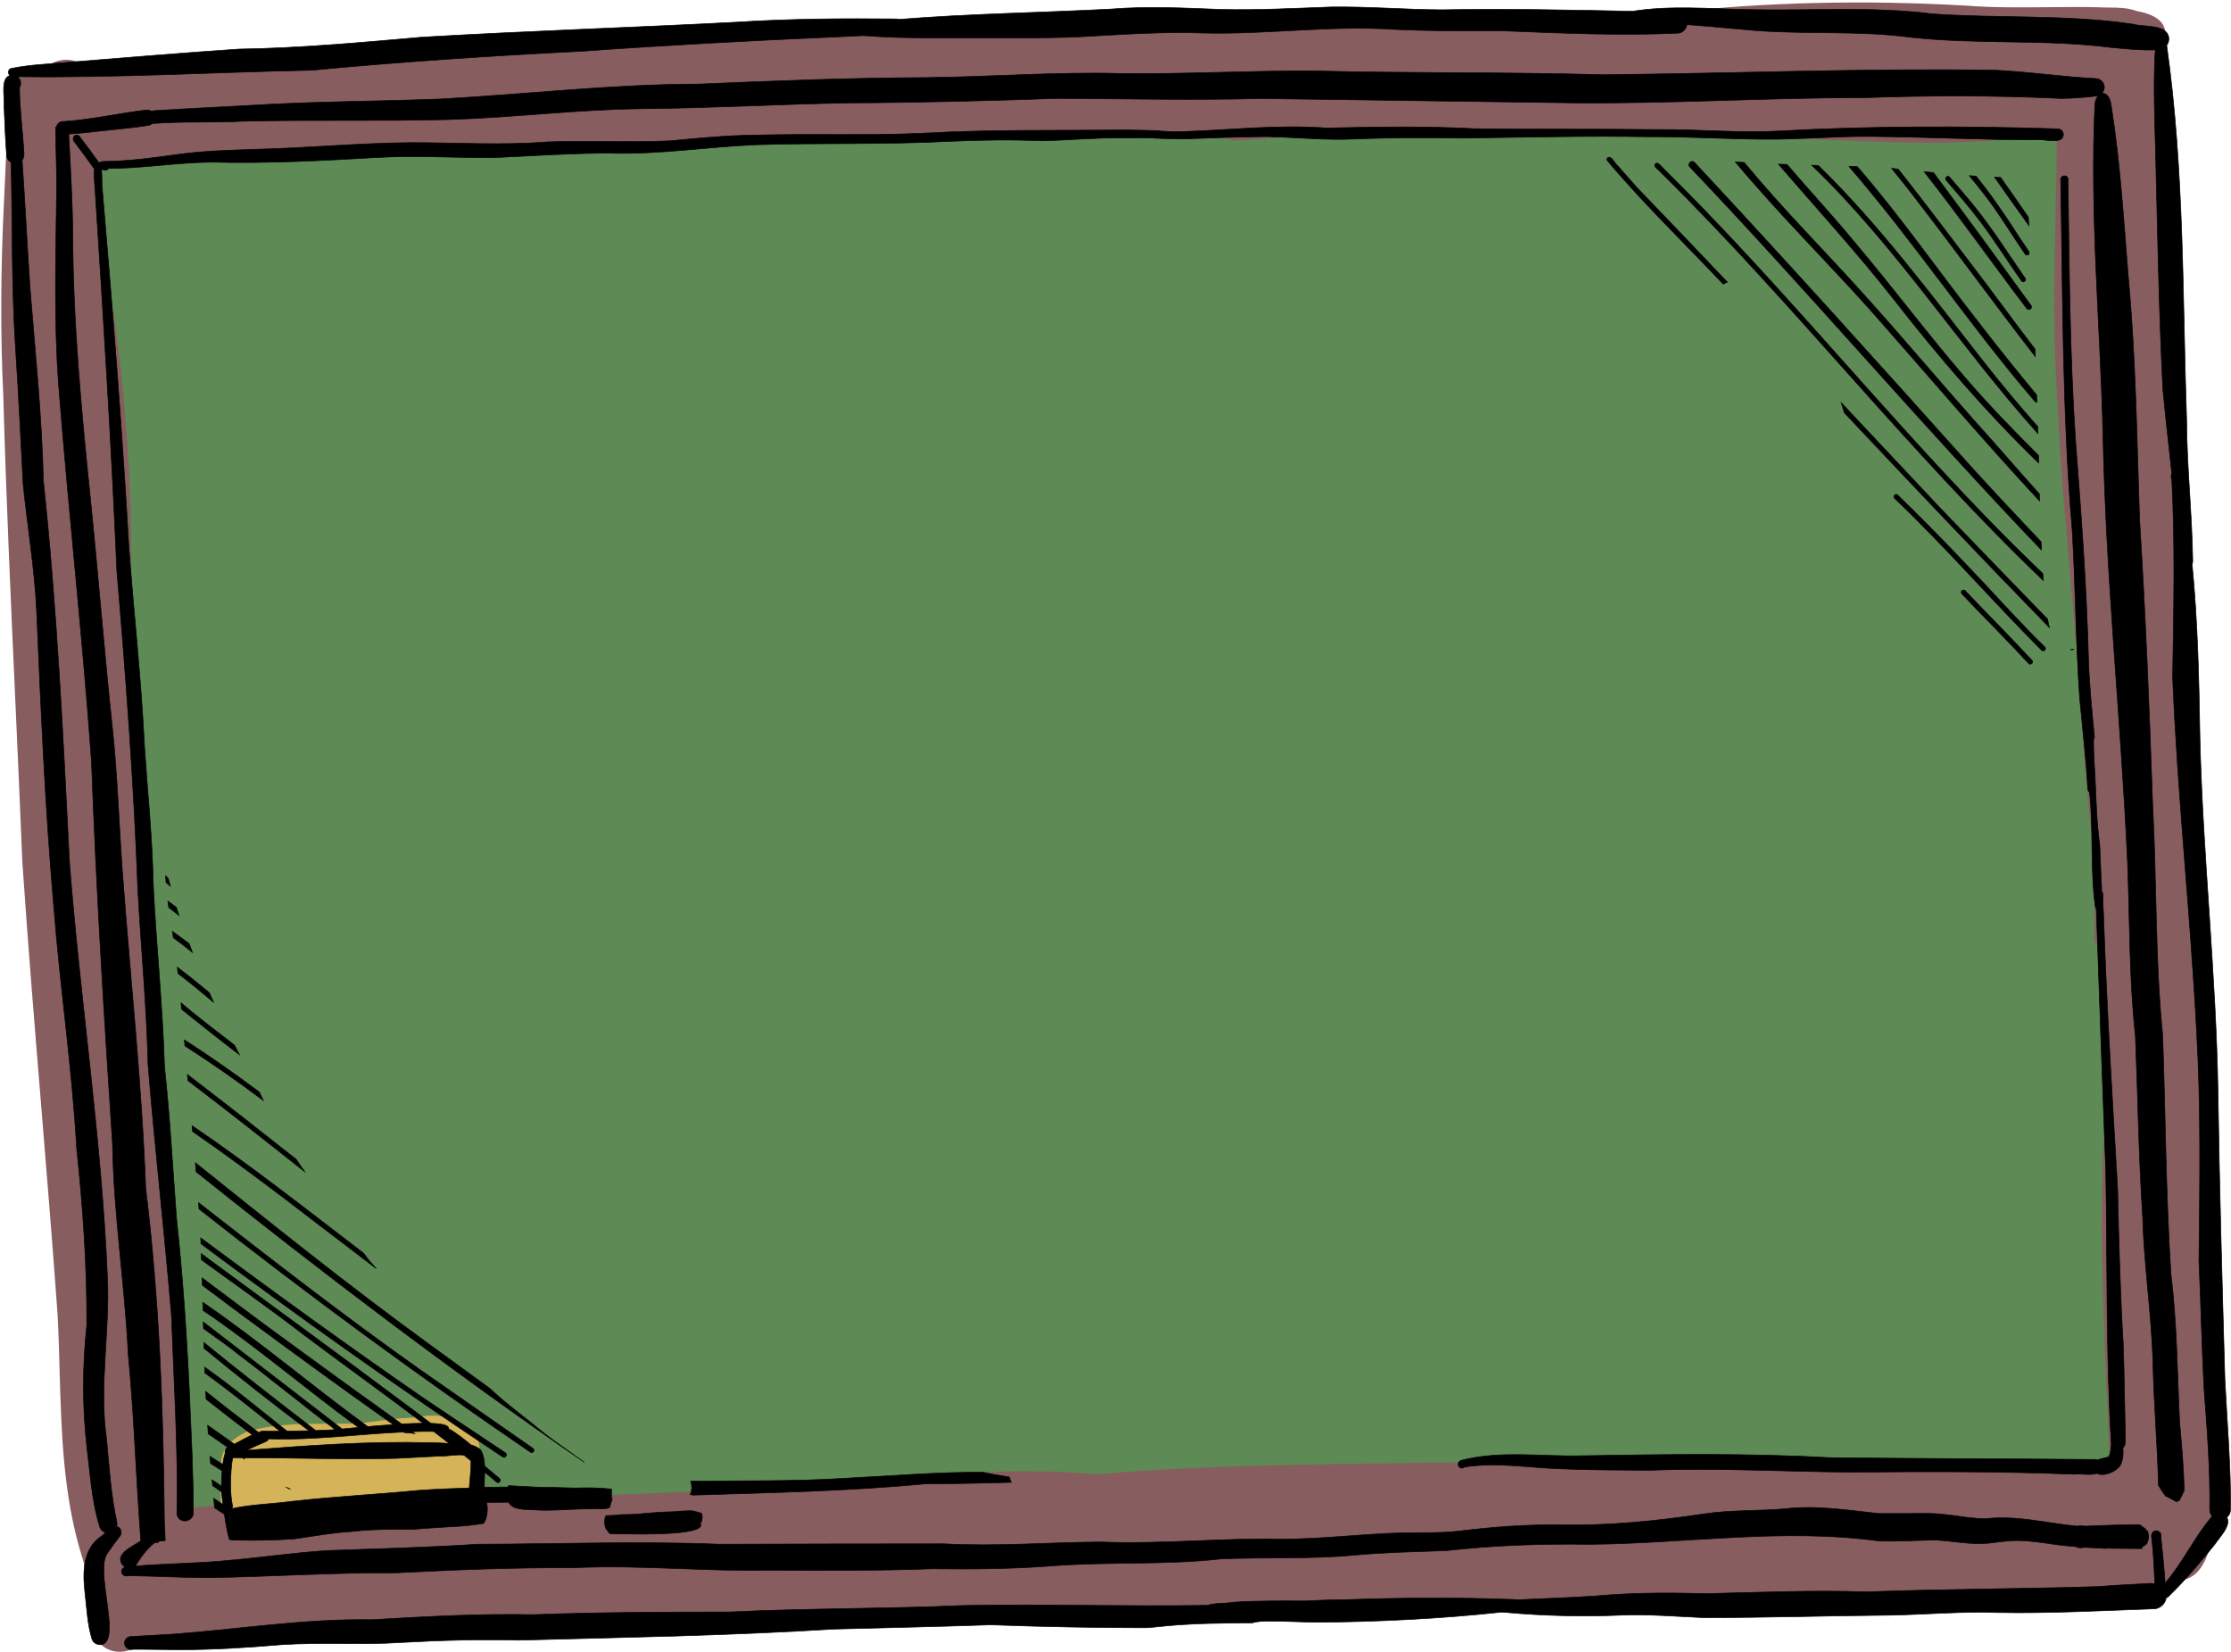 <?xml version="1.0" encoding="UTF-8"?><svg xmlns="http://www.w3.org/2000/svg" xmlns:xlink="http://www.w3.org/1999/xlink" height="271.5" preserveAspectRatio="xMidYMid meet" version="1.0" viewBox="-0.6 -0.9 366.7 271.5" width="366.7" zoomAndPan="magnify"><g id="change1_1"><path d="M353.77,233.77c-0.56,4.46-3.41,8.55-7.62,10.91c-4.03,2.26-8.58,2.57-12.51,0.86 c-7.32,2.55-15.8,1.47-24.01,0.42c-3.85-0.49-7.5-0.96-10.99-1.06c-4.91,11.38-19.19,10.56-23.48,10.03 c-32.29-2.92-61.38-4.31-88.83-4.22c-2.04-0.06-4.08-0.1-6.12-0.14c-7.96-0.14-16.2-0.29-24.06-2.09c-3.1,3.59-7.68,5.35-12.03,4.6 c-4.7-0.59-8.41-3.62-11.8-6.72c-7.64,2.61-17.67,5.6-28.05,5.98c-7.23,2.12-15.76,2.13-26.05,0.03c-3.55,1.61-6.9,2.69-10.22,3.28 c-7.59,3.97-14.41,5.95-20.65,5.95c-2.99,0-5.85-0.46-8.59-1.36c-6.48-1.99-11.32-7.62-12.06-14.02 c-1.35-3.19-1.14-6.77-0.94-10.24c0.03-0.51,0.06-1.02,0.08-1.52c0.23-5.14,0.64-10.2,1.24-15.04c-2.43-2.43-3.33-6.08-2.69-10.87 c0.26-3.62,0.3-7.35,0.33-10.96l0.01-0.83c-0.04,0-0.08,0-0.13,0c-5.31,0-10.21-4.48-10.88-10.1c-0.27-3.89-0.11-7.81,0.04-11.61 c0.08-2.04,0.17-4.14,0.18-6.21c0.13-4.24,0.29-8.48,0.44-12.71c0.45-12.47,0.91-25.35,0.91-38.05 c-10.54-1.55-10.78-13.24-10.95-21.8c-0.01-0.68-0.03-1.34-0.05-1.98C4.2,87.06,4.39,79.25,4.89,69.72 c0.12-1.44,0.23-2.95,0.34-4.53c1.12-15.24,2.66-36.12,13.71-45.86c3.14-2.88,7.64-4.37,12.04-3.98c3.94,0.36,7.36,2.15,9.64,5.07 c1.56,0.24,3.12,0.14,4.78,0.04c2.08-0.13,4.23-0.27,6.34,0.34c3.72-4.74,9.85-4.58,15.28-4.44c1.04,0.03,2.06,0.05,3.05,0.04 c15.21-6.92,32.49-7.09,45.86-6.45c6.25,0.25,12.33,0.65,18.01,2.77c0.49,0.17,1,0.38,1.54,0.64c9.07,0.55,17.9,0.83,25.35,1.03 c19.47-1.16,45.11-2.2,70.56,0.12c0.83-0.82,1.75-1.48,2.73-1.99c4.21-2.15,8.9-1.83,13.43-1.52c2.17,0.15,4.41,0.3,6.54,0.17 c11.82,0.2,23.77,0.79,35.32,1.37c8.47,0.42,17.23,0.85,25.86,1.13c13.3-0.13,21.16,1.85,25.51,6.45 c5.58,5.88,4.95,15.65,4.08,29.18c-0.12,1.83-0.24,3.74-0.35,5.72c-0.05,3.15-0.49,6.33-0.92,9.39c-0.42,2.96-0.85,6.01-0.91,9.03 c1.01,8.84,2.95,17.77,4.83,26.41c1.13,5.2,2.3,10.59,3.25,15.91c0.9,10.14-0.74,20.28-2.33,30.08c-1.4,8.68-2.86,17.66-2.54,26.56 c0.18,4.03,1.37,7.98,2.51,11.81l0.31,1.02c2.54,9.04,3.36,19.41,2.51,31.71c0.17,2.18,0.77,4.37,1.35,6.49 C353.47,226.75,354.4,230.18,353.77,233.77z" fill="#5d8a55"/></g><g id="change2_1"><path d="M363.48,240.6c-0.07-2.43-0.32-4.91-0.55-7.32c-0.1-1-0.2-1.99-0.28-2.98c0.54-1,0.73-2.12,0.55-3.14 c-0.22-3.12-0.29-6.31-0.36-9.4c-0.05-2.09-0.09-4.25-0.19-6.38c1.94-2.27,1.45-5.19,0.97-8.01c-0.2-1.19-0.39-2.31-0.4-3.41 c-0.41-4.07-0.69-7.43-0.88-10.59c-0.78-13.51-1.6-31.29-1.02-48.96c0.01-0.36,0.04-0.73,0.06-1.1c0.14-2.01,0.29-4.29-1.48-5.86 c-0.19-0.19-0.41-0.36-0.63-0.51c-0.06-1.35-0.13-2.69-0.19-4.02l-0.03-0.53c1.8-2.21,1.49-5.06,1.22-7.59 c-0.08-0.75-0.16-1.46-0.19-2.17c-0.5-5.41-0.84-10.85-1.03-16.19c-0.13-2.91-0.16-5.89-0.19-8.76 c-0.07-6.43-0.14-13.08-1.33-19.39c-0.04-2.78-0.14-5.59-0.24-8.32c-0.17-4.84-0.35-9.84-0.2-14.81c-0.05-1.24-0.03-2.55-0.01-3.81 c0.05-3.3,0.11-6.7-1.08-9.84l0-0.45c-0.01-1.87-0.03-3.81-0.1-5.71c-0.03-1.17-0.07-2.76-1.04-3.95 c-0.01-0.53-0.02-1.05-0.04-1.58c0.03-0.13,0.06-0.27,0.08-0.4c0.22-0.28,0.29-0.66,0.14-1.06c0.14-1.44,0.07-2.94,0-4.37 c-0.05-1.06-0.1-2.07-0.07-3.01c0.53-1.04,0.52-2.21,0.52-3.34l0.03-1.04c0.06-0.89,0.12-1.81-0.23-2.75 c-0.28-0.5-0.41-1.03-0.56-1.59l-0.14-0.51c-0.11-0.34-0.27-0.65-0.47-0.94c0.55-0.46,1-1.02,1.14-1.75 c0.44-3.14-3.35-3.89-4.71-4.16c-1.46-0.54-2.98-0.55-4.46-0.56c-0.61,0-1.21-0.01-1.83-0.05c-2.66-0.06-5.48-0.04-8.22-0.01 c-4.48,0.04-9.12,0.09-13.49-0.26c-16.75-0.95-32.9-0.57-48.05,1.11c-0.37,0.07-0.92,0.16-1.6,0.27c-2,0.33-3.83,0.65-5.47,0.98 c-5.77-1.28-11.8-1.31-17.64-1.33c-2.11-0.01-4.3-0.01-6.43-0.08c-2.79-0.02-5.57,0.02-7.9,0.07c-3.12,0-6.21,0.05-9.18,0.15 c-1.01,0.01-1.96,0.47-2.64,1.28c-1.47,0.2-2.89,0-4.4-0.2c-1.03-0.14-2.09-0.29-3.16-0.3c-8.14-0.37-16.77-0.35-26.4,0.06 c-1.89,0.09-3.85,0.22-5.92,0.4c-3.67-0.1-7.36,0.08-10.96,0.27c-1.84,0.1-3.68,0.19-5.49,0.25c-7.37-0.28-15.12-0.35-23.04-0.21 c-6.58,0.12-13.61,0.34-20.7,1.02c-2.57,0.06-5.14,0.18-7.65,0.31c-2.36,0.12-4.81,0.24-7.2,0.3c-5.45,0.12-9.66,0.32-13.67,0.65 c-0.64,0.09-1.33,0.12-2.05,0.16c-1.95,0.09-3.97,0.19-5.51,1.48c-1.81,0.07-3.63,0.1-5.44,0.13c-3.09,0.06-6.28,0.11-9.43,0.36 c-0.65,0.06-1.32,0.1-1.99,0.14c-2.62,0.16-5.32,0.33-7.74,1.46C55.68,8.52,47.54,8.7,37.29,9.34c-2.06-0.57-4.21-0.44-6.3-0.32 c-0.81,0.05-1.61,0.09-2.43,0.1c-3.82,0.2-7.5,0.58-10.96,1.11c-0.68,0.13-1.36,0.22-2.05,0.32c-0.48,0.07-0.97,0.14-1.45,0.22 c-1.35-1.72-3.32-2.07-4.84-1.74C8.06,9.28,6.87,10,6.05,11.13c-0.38-0.39-0.79-0.67-1.22-0.82c-1-0.35-2.03-0.03-3.06,0.96 l-0.1,0.14c-0.62,1.25-0.71,2.63-0.78,3.97c-0.02,0.33-0.04,0.66-0.07,1c-0.22,3.89-0.4,7.85-0.57,11.68l-0.17,3.69 C-0.5,43.3-0.55,53.88-0.06,64.09C0.4,80.68,1.16,97.54,1.9,113.84c0.4,8.86,0.81,18.02,1.18,27.04 c0.91,13.41,2.03,27.02,3.11,40.19c0.91,11.15,1.86,22.68,2.67,34.02c0.17,3.09,0.26,6.26,0.34,9.33 c0.28,9.98,0.58,20.29,3.54,30.07c0.46,1.38,0.78,2.82,1.09,4.22c0.29,1.3,0.59,2.65,1,3.96c0.08,0.26,0.17,0.52,0.27,0.78 c-0.35,1.57-0.27,3.11-0.18,3.99l0.01,0.08c0.38,1.39,1.39,2.43,2.78,2.85c0.44,0.14,0.9,0.2,1.36,0.2c1.09,0,2.17-0.38,3.03-1.08 c0.45-0.13,0.89-0.27,1.34-0.41c0.17,0.12,0.35,0.23,0.55,0.33c0.68,0.36,1.39,0.48,2.09,0.48c0.62,0,1.23-0.09,1.84-0.18 c0.37-0.05,0.75-0.11,1.08-0.14c1.05,0,2.09-0.16,3.1-0.31c0.72-0.11,1.47-0.22,2.22-0.28c5.65-0.6,10.72-1.18,15.53-1.78 c1.18-0.23,2.44-0.33,3.65-0.42c1.9-0.15,3.87-0.31,5.69-0.94c1.49-0.1,2.98-0.19,4.46-0.27c0.63,1.04,1.6,1.76,2.66,1.95 l0.07,0.01c0.63,0.03,1.26,0.04,1.9,0.04c4.38,0,8.78-0.58,13.05-1.13c2.69-0.35,5.47-0.72,8.2-0.93c0.81,0.77,1.86,1.24,2.97,1.36 l-0.01,0.08l0.63-0.03c2.48-0.13,4.98-0.36,7.41-0.59c3.29-0.31,6.69-0.62,10.04-0.68c0.9,0.68,1.97,0.98,3.02,0.88 c1.87-0.07,3.77-0.23,5.6-0.39l1.49-0.12c8.07-0.62,16.19-0.96,24.14-1.01c2.23-0.02,4.5,0.04,6.7,0.1 c2.13,0.05,4.33,0.12,6.52,0.1c0.27-0.01,0.54-0.01,0.81-0.01c0.91-0.01,1.88-0.02,2.79-0.21c0.25,0.12,0.52,0.22,0.84,0.29 c4.59,0.25,9.26-0.16,13.79-0.54c2.47-0.21,5.01-0.43,7.51-0.54c0.33,0.16,0.68,0.27,1.03,0.32l-0.04,0.08l0.84-0.03 c1.46-0.05,2.92-0.07,4.38-0.09l1.63-0.03c1.73,1.01,3.74,0.96,5.69,0.91c0.95-0.02,1.85-0.05,2.71,0.05l0.04,0l0.04,0 c1.02-0.05,2.37-0.01,3.94,0.04c1.22,0.04,2.51,0.08,3.8,0.08c3.74,0,7.44-0.35,9.17-2.12c6.03,0.1,10.7,0.02,15.05-0.25 c10.67,0.5,22.07,0.71,33.13-1.03c0.36-0.04,0.99-0.13,1.73-0.31c0.69-0.03,1.38-0.05,2.07-0.08c0.34,0.06,0.69,0.09,1.06,0.08 c6.87,0.5,13.75,0.75,20.16,0.96h0.04c0.7-0.03,1.43,0,2.2,0.04c0.57,0.03,1.14,0.05,1.7,0.05c1.53,0,3.04-0.18,4.37-1.06 c0.61-0.04,1.25-0.02,1.94,0c1.4,0.05,2.82,0.08,4.08-0.43c13.06,0.2,26.52,0.36,39.73-0.92c1.67,0.71,3.49,0.75,5.26,0.79 c0.72,0.01,1.46,0.03,2.2,0.09c1.3,0.03,3.98,0.09,5.38-1.39c0.42-0.34,0.79-0.74,1.05-1.2c2.73-0.44,3.88-3.26,4.57-5.66 c0.71-1.88,1.2-3.93,1.57-6.62C364.64,244.64,365.12,242.2,363.48,240.6z M78.12,24.47c0.08,0,0.16,0,0.24-0.01l2.59-0.16 c3.57-0.22,7.13-0.43,10.66-0.6c10.16,0.29,20.47-0.32,30.45-0.92c6.91-0.41,14.05-0.84,21.07-0.96c1.44,1,3.22,0.85,4.79,0.73 c0.55-0.04,1.06-0.09,1.59-0.09c0.01,0,0.01,0,0.02,0c3.03-0.16,6.06-0.36,9.09-0.56c2.83-0.18,5.65-0.37,8.42-0.52 c1.51,0.1,3.03,0.04,4.51-0.01c2.02-0.07,4.1-0.15,6.09,0.18l0.05,0.01l0.05,0c4.71-0.17,9.52-0.25,14.16-0.34 c2.6-0.05,5.26-0.1,7.93-0.16c0.72,0.7,1.7,1.13,2.71,1.13c0.1,0,0.21,0,0.31-0.01c2.18-0.14,4.35-0.3,6.53-0.46 c4.54-0.33,9.24-0.67,13.88-0.82c7.78-0.44,15.69-0.24,23.35-0.05c3.86,0.1,7.79,0.19,11.73,0.21c0.1,0.01,0.19,0.03,0.3,0.03 c0.01,0,0.02,0,0.02,0c4.02,0.64,8.28,0.58,11.94,0.48c1.8,0,3.59-0.01,5.39-0.02c5.79-0.04,11.78-0.08,17.65,0.28l0.01,0 c1.48,0.06,2.97,0.13,4.45,0.19c5.95,0.26,11.99,0.53,18.06,0.53c5.39,0,10.79-0.21,16.13-0.83c1.7,0.39,3.44,0.49,5.17,0.53 c-0.03,3.88-0.11,7.76-0.19,11.56c-0.21,10.32-0.43,20.99,0.31,31.47c0.42,9.48,1.26,19.07,2.08,28.34 c0.65,7.36,1.32,14.97,1.77,22.48c0.65,10.08,1.73,20.26,2.81,30.17c-0.14,0.11-0.27,0.25-0.39,0.44l-0.07,0.11l-0.01,0.13 c-0.11,1.28-0.11,2.6-0.11,3.86c0,0.87,0,1.74-0.04,2.61c-0.01,0.44,0.26,0.83,0.7,1.01c0.13,0.05,0.26,0.08,0.39,0.08 c1.18,10.4,0.82,21.01,0.48,31.27c-0.17,5.11-0.35,10.4-0.34,15.61c0.12,7.43,0.36,15.56,0.75,25.58c0.26,4.1,0.43,8.45,0.55,13.41 c-0.03,0-0.06,0-0.09,0c-2.88,0.23-5.84,0.23-8.7,0.24l-0.72,0.01c-3.82-0.52-7.72-0.54-11.5-0.56c-1.42-0.01-2.84-0.02-4.25-0.05 c-7.49-0.37-14.82-0.68-22.17-0.44c-5.85,0.41-11.79,0.1-17.53-0.19c-1.1-0.06-2.21-0.11-3.32-0.17c-6.28-0.23-12.7-0.2-19.45,0.07 c-0.29-0.19-0.64-0.31-1.05-0.31c-9.54,0.35-19.24,0.48-28.62,0.6c-13.97,0.18-28.42,0.36-42.62,1.31 c-2.27,0.16-4.43,0.32-6.55,0.5c-4.54-0.44-9.1-0.49-13.08-0.5c-8.59,0.2-17.47,0.41-26.01,1.87c-0.49,0.01-0.93,0.13-1.35,0.28 c-11.61,0.68-23.23,1.12-34.6,1.55c-5.46,0.21-10.93,0.41-16.39,0.64c-0.92-1.73-3.34-1.59-5.31-1.48 c-0.61,0.03-1.19,0.07-1.64,0.04c-1.89-0.66-3.93-0.58-5.9-0.5c-0.52,0.02-1.03,0.04-1.54,0.05c-1.52,0.06-3.04,0.14-4.56,0.22 c-2.62,0.14-5.33,0.28-8,0.31c-6.68,0.44-13.44,1.22-19.98,1.97c-2.06,0.24-4.13,0.47-6.18,0.7l-0.39,0.03 c-1.59,0.14-3.22,0.27-4.85,0.4c-0.01-0.31-0.03-0.63-0.04-0.94c0.5-1.15,0.58-2.46,0.23-3.86c-0.56-3.57-0.66-7.26-0.77-10.83 c-0.07-2.28-0.13-4.65-0.32-6.95c-0.19-3.71-0.37-7.41-0.55-11.12c-0.29-5.97-0.58-12.14-0.95-18.26c-0.18-1.1-0.2-2.36-0.22-3.7 c-0.04-2.69-0.09-5.65-1.53-7.75c-0.5-6.63-1.12-13.22-1.72-19.7c-0.24-2.54-0.47-5.12-0.71-7.71c1.09-1.69,0.83-3.96,0.6-5.87 c-0.03-0.27-0.06-0.54-0.09-0.79c-0.25-2.56-0.44-5.14-0.62-7.56c-0.07-1.28-0.13-2.57-0.2-3.85c-0.13-2.66-0.26-5.31-0.44-7.99 c-0.04-0.43-0.06-0.87-0.08-1.31c-0.02-0.57-0.05-1.15-0.12-1.72c-0.02-1.28-0.03-2.55-0.05-3.83c-0.01-0.78-0.01-1.57-0.02-2.36 c-0.01-2.28-0.03-4.64-0.16-7.05c-0.44-1.81-0.48-3.49-0.46-5.11c-0.08-0.67-0.06-1.42-0.04-2.21c0.04-1.51,0.07-3.16-0.62-4.51 c0.06-4.69,0.11-9.51,0.02-14.26c-0.13-16.16-1.83-33.18-5.05-50.59c-0.05-0.29-0.11-0.59-0.17-0.89 c-0.03-1.82-0.07-3.64-0.13-5.51c-0.11-0.64,0.01-1.25,0.13-1.9c0.11-0.57,0.22-1.16,0.19-1.81l-0.01-0.19 c5.63-0.27,11.24-0.7,16.74-1.13c4.64-0.36,9.44-0.73,14.17-1c6.55-0.53,13.23-0.75,19.69-0.97c3.03-0.1,6.11-0.2,9.2-0.34 C76.39,24.07,77.23,24.47,78.12,24.47z M329.04,12.25c-0.17-0.2-0.35-0.38-0.56-0.53c0.02-0.03,0.05-0.06,0.07-0.1 c0.19-0.01,0.37-0.01,0.56-0.02C329.08,11.81,329.05,12.03,329.04,12.25z M257.09,252.03c0.04,0.02,0.08,0.04,0.12,0.06 c-0.06,0-0.11,0-0.17,0C257.05,252.08,257.07,252.05,257.09,252.03z" fill="#885d5f"/></g><g id="change3_1"><path d="M78.77,242.82c-0.16,2.23-1.11,3.94-2.6,4.62c-1.25,0.57-2.74,0.34-4.23-0.65c-1.7,1.68-4.24,1.67-6.49,1.66 c-0.79,0-1.54-0.01-2.23,0.05c-0.73-0.05-1.41-0.05-2.13-0.06c-2.21-0.01-4.5-0.03-6.32-1.34l-0.08-0.01 c-0.82,0.34-1.84,0.25-2.78,0.1c-0.54,0.32-1.15,0.51-1.77,0.55c-0.8,0.95-1.95,1.61-3.25,1.88c-0.66,0.64-1.55,0.99-2.49,0.99 c-0.24,0-0.47-0.02-0.71-0.07c-1.09-0.2-2.01-0.83-2.54-1.72c-0.94,0.74-2.29,1.05-3.64,0.26c-2.09-1.27-2.27-4.7-1.26-7.37 c-0.01-0.03-0.02-0.05-0.03-0.07c-0.89-2.08-0.96-5.04,3.79-7.27c4.5-1.27,9.02-1.28,13.39-1.29c0.85,0,1.7,0,2.55-0.01 c1.99,0.05,3.98-0.22,5.91-0.48c1.62-0.21,3.3-0.43,4.97-0.48c0.33-0.04,0.69-0.08,1.05-0.13c2.23-0.29,4.54-0.59,6.62,1.01 l0.42,0.22c0.76,0.41,1.55,0.84,2.23,1.44c0.95,0.87,1.31,2.3,0.94,3.57c0.33,0.33,0.53,0.77,0.55,1.22 C79.07,240.75,78.91,242.11,78.77,242.82z" fill="#d4b359"/></g><g id="change4_1"><path d="M19.71,257.97c-0.58-0.34-0.36-1.22,0.29-1.32c-0.12-0.06-0.23-0.12-0.33-0.21c-1.62-1.79,1.34-3.1,2.59-3.91 c0.1-0.05,0.19-0.11,0.29-0.16c-0.01-0.13-0.02-0.27-0.03-0.4c-0.77-10.11-1.07-20.25-2.05-30.35c-0.57-11.55-2.4-23.01-2.58-34.57 c-1.38-20.85-2.69-41.89-3.45-62.75C12.96,103.6,10.65,83,9.03,62.34C8.24,51.79,8.58,41.22,8.7,30.67 c0.05-3.48-0.14-6.96-0.15-10.45c-0.02-0.07-0.02-0.14-0.03-0.21c0.05,0.03,0.1,0.05,0.16,0.07C8.7,19.45,9.25,19,9.88,19.07 c0,0,0.01,0-0.04,0c4.57-0.3,9.06-1.35,13.6-1.89c0.28-0.04,0.55,0.04,0.79,0.17c0.34-0.03,0.62-0.05,0.8-0.08 c5.2-0.33,10.4-0.57,15.61-0.86c10.39-0.64,20.81-0.65,31.21-1.04c14.18-0.8,28.29-2.43,42.51-2.46 c12.32-0.53,24.89-1.01,37.18-1.06c10.65-0.11,21.28-0.95,31.93-0.68c10.72,0.16,21.42-0.49,32.14-0.41 c15.7,0.4,31.42,0.16,47.12,0.62c21.47-0.2,42.95-1.08,64.42-0.75c5.6,0.24,11.16,1.1,16.76,1.38c0.71,0.06,1.31,0.59,1.37,1.32 c0.04,0.46-0.15,0.87-0.46,1.16c0.65-0.2,1.4,0.36,1.6,2.01c1.46,9.26,2.04,18.64,2.79,27.97c1.25,13.33,1.41,26.71,1.87,40.09 c0.99,15.82,1.61,31.17,2.15,46.93c0.68,12.57,0.38,25.19,1.64,37.72c0.46,13.08,0.52,26.18,1.36,39.26 c0.99,8.04,1.04,16.12,1.41,24.2c0.35,3.79,0.68,7.59,0.77,11.39c-0.08,0.18-0.16,0.36-0.25,0.53c-0.12,0.25-0.25,0.51-0.37,0.76 c0,0,0,0,0,0c-0.07,0.13-0.13,0.27-0.2,0.4c-0.08,0.02-0.16,0.04-0.25,0.06c-0.09,0.02-0.16,0.06-0.22,0.12 c-0.13-0.1-0.27-0.18-0.41-0.26c-0.15-0.09-0.3-0.17-0.46-0.25c-0.05-0.02-0.1-0.05-0.14-0.07c-0.26-0.14-0.52-0.29-0.79-0.4 c-0.07-0.09-0.14-0.19-0.21-0.29c0,0,0,0,0,0c0,0,0,0,0,0c0,0,0,0,0,0c0,0,0,0,0,0c0,0,0,0,0,0c0,0,0,0,0,0c0,0,0,0,0,0 c0,0,0,0,0,0c0,0,0,0,0,0c0,0,0,0,0,0c0,0,0,0,0,0c0,0,0,0,0,0c0,0-0.01-0.01-0.01-0.01c0,0,0,0,0,0 c-0.01-0.02-0.03-0.04-0.04-0.06c0,0,0,0,0,0c-0.01-0.01-0.02-0.03-0.03-0.04c0,0,0,0,0,0c-0.29-0.43-0.58-0.87-0.85-1.32 c-0.18-6.7-0.75-13.38-0.91-20.09c-0.21-8.05-1.48-16.01-1.69-24.07c-0.66-9.86-0.79-19.84-1.19-29.65 c-1.05-9.56-0.93-19.18-1.3-28.78c-1.11-23.59-3.58-46.91-4.04-70.45c-0.46-17.97-2.17-35.93-1.32-53.92 c0.05-0.66,0.28-1.17,0.59-1.48c-0.12,0.05-0.24,0.08-0.37,0.1c-1.93,0.22-3.87,0.38-5.82,0.39c-10.82-0.52-21.62-0.51-32.44-0.12 c-15.79-0.02-31.56,0.99-47.34,0.85c-17.24-0.21-34.48-0.51-51.73-0.71c-11.09,0.27-22.18,0.04-33.28-0.03 c-11.34,0.39-23.13,0.7-34.35,0.74c-11.4,0.2-22.86,0.87-34.24,0.96c-10.48,0.12-20.9,1.45-31.37,1.77 c-11.39,0.31-22.91,0-34.28,0.29c-4.86,0.27-9.83-0.02-14.69,0.38c-0.18,0.15-0.38,0.26-0.62,0.3c-2.36,0.38-4.76,0.57-7.14,0.84 c-1.99,0.22-3.99,0.48-5.96,0.57c0.3,5.54,0.63,11.03,0.67,16.57c0.06,14.34,1.38,28.58,2.85,42.82 c1.32,12.8,2.31,25.63,3.69,38.42c0.84,7.96,1.06,15.96,1.66,23.93c1.28,17.17,3.15,34.32,3.79,51.53 c2.25,18.23,2.91,36.61,3.07,54.96c0.07,0.98,0.11,1.97,0.13,2.96c-0.33,0.01-0.65,0.04-0.98,0.06c-0.1,0.22-0.35,0.36-0.74,0.26 c-1.24,0.96-2.18,2.25-3.01,3.56c-0.08,0.12-0.17,0.22-0.28,0.31c5.08-0.46,10.21-0.43,15.3-0.94c5.59-0.48,10.8-1.27,16.33-1.63 c8.24-0.29,16.5-0.5,24.73-1.04c13.21-0.03,26.57-0.54,39.76,0c12.29-0.05,24.55-0.06,36.83-0.07c8.62,0.48,17.23-0.24,25.85-0.3 c5.28,0.21,10.55,0,15.82-0.2c4.57-0.18,9.15-0.36,13.74-0.27c6.56,0.02,13.09-0.83,19.65-1.02c3.23-0.07,6.47,0.05,9.7-0.3 c5.51-0.68,10.97-1.1,16.52-1.02c7.98,0.16,15.88-0.63,23.69-1.8c4.43-0.67,8.91-0.47,13.36-0.84c5.16-0.63,10.24,0.24,15.35,0.77 c2.8,0,5.59,0,8.39-0.01c3.08,0.04,6.09,0.83,9.18,0.88c5.12-0.64,10.08,0.76,15.12,1.21c0.33-0.11,0.69-0.13,1.05-0.01 c0.12,0,0.24,0,0.36,0c2.83-0.13,5.68-0.2,8.5-0.25c0.35,0.01,0.65,0.19,0.86,0.44c0.28,0.12,0.51,0.33,0.6,0.63 c0.07-0.01,0.13-0.02,0.2-0.02c0,0.01,0,0.02,0,0.03c-0.01,0.19,0.05,0.37,0.11,0.55c0,0,0,0.01,0,0.01s0,0,0,0 c0.01,0.14,0.01,0.29,0.01,0.43c-0.01,0.09-0.02,0.17-0.03,0.26c-0.02,0.1-0.04,0.2-0.07,0.29c-0.01,0.03-0.02,0.06-0.03,0.09 c-0.03,0.09-0.06,0.18-0.09,0.26c0,0,0,0,0,0c0,0,0,0,0,0.01c0,0,0,0,0,0.01v0c-0.03,0.06-0.06,0.13-0.09,0.19c0,0,0,0,0,0 c0,0,0,0,0,0c-0.06,0.04-0.12,0.08-0.18,0.12c-0.11,0.08-0.22,0.15-0.34,0.23c0,0,0,0,0,0c-0.15,0.1-0.26,0.25-0.31,0.42 c-2-0.02-4.01-0.02-6.01-0.06c0.01,0.01,0.01,0.03,0.02,0.04c-0.32-0.03-0.63-0.05-0.95-0.07c-0.65-0.02-1.3-0.05-1.95-0.09 c-0.21,0-0.41-0.02-0.62-0.02c-0.44,0.15-0.91,0.08-1.3-0.12c-0.21-0.03-0.45-0.04-0.69-0.07c-2.86-0.19-5.67-0.86-8.54-0.93 c-1.72-0.05-3.4,0.24-5.11,0.43c-2.95,0.29-5.86-0.38-8.79-0.52c-3.08,0.06-6.16,0.25-9.24,0.16c-15.76-2.17-31.64,0.41-47.46,0.55 c-7.92-0.12-15.82,0.15-23.68,1.04c-4.95,0.17-9.89,0.27-14.81,0.71c-7.37,0.72-14.77,0.34-22.15,0.64 c-9.16,1.03-18.38,0.45-27.55,1.13c-6.67,0.54-13.36,0.58-20.04,0.5c-8.99,0.34-18,0.27-26.97,0.24 c-4.78,0.09-9.55-0.09-14.32-0.26c-5.93-0.22-11.85-0.44-17.79-0.14c-9.65-0.07-19.26,0.34-28.9,0.82 c-10.13-0.06-20.23,0.61-30.35,0.79c-0.26,0-0.52,0-0.78,0c-4.31,0-8.64-0.26-12.94-0.32C20.24,258.16,19.93,258.14,19.71,257.97z M366.02,247.29c0.08-7.15-0.56-14.29-0.92-21.43c-0.45-15.79-0.91-31.57-1.14-47.37c-0.31-19.32-2.48-38.55-2.96-57.85 c-0.16-9.61-0.35-19.24-1.29-28.79c0.06-0.15,0.1-0.32,0.1-0.51c-0.1-7.67-0.96-15.32-1-23c-0.7-20.62-0.37-41.32-3.28-61.79 c0.22-0.3,0.35-0.67,0.36-1.04c-0.09-2.54-4.12-1.91-5.95-2.45c-10.89-1.6-21.89-0.92-32.82-1.67 c-10.16-1.29-20.33-0.47-30.52-0.72c-6.25-0.12-12.69-0.7-18.87,0.28c-10.45-0.22-20.91-0.43-31.36-0.24 c-6.07-0.03-12.13-0.55-18.21-0.46c-6.02,0.22-12.05,0.54-18.07,0.4C194.05,0.42,188.02,0.1,182,0.59 c-11.63,0.61-23.27,0.76-34.88,1.7c-0.13-0.05-0.26-0.08-0.4-0.08c-8.74-0.09-17.48-0.03-26.2,0.53C103.27,3.64,86,4.19,68.75,5.21 C58.72,6.09,48.7,7.01,38.62,7.17C29.22,7.8,19.84,8.6,10.44,9.35c-3.06,0.27-6.15,0.39-9.17,0.99c-0.59,0.14-0.61,0.85-0.25,1.17 c-1.57,0.49-0.84,3.46-0.96,4.84c0.12,2.79,0.2,5.6,0.44,8.38c0.04,0.46,0.33,0.85,0.72,1.07c0.24,10.33,0.06,20.69,0.76,31 c0.49,7.28,0.82,14.57,1.22,21.85c0.7,6.91,1.87,13.77,2.21,20.71c0.7,16.17,1.4,32.4,2.81,48.54c1.03,13.34,3.02,26.55,3.78,39.91 c1.02,9.66,1.72,19.41,1.66,29.13c-0.72,6.66-0.74,13.35,0.02,20.01c0.55,4.4,0.79,8.91,2.13,13.16c0.19,0.49,0.55,0.75,0.96,0.84 c-0.23,0.23-0.46,0.46-0.68,0.61c-3.08,2.01-3.11,5.85-2.74,9.16c0.31,2.6,0.4,5.29,1.18,7.8c0.24,0.67,1.04,1.02,1.71,0.84 c3.1-1.01-1.39-12.37,0.89-15.09c0.6-0.88,1.23-1.74,1.88-2.58c0.41-0.39,0.42-1.07,0.02-1.48c-0.15-0.13-0.3-0.21-0.45-0.25 c0.06-0.19,0.08-0.4,0.04-0.63c-0.98-4.5-1.27-9.1-1.7-13.68c-1.28-8.89,0.58-17.75,0.14-26.65c-0.96-22.84-4.48-45.46-6.24-68.23 c-1.05-20.93-2.07-41.85-4.29-62.69c-0.25-10.62-1.35-21.18-2.2-31.77c-0.46-6.88-0.81-13.89-1.29-20.87 c0.22-0.29,0.33-0.67,0.31-1.06c-0.2-3.64-0.72-7.27-0.74-10.91c0.39-0.57,0.18-1.35-0.33-1.77c16.11,0.23,32.29-0.73,48.42-1.06 c14.77-1.4,29.47-2.37,44.35-3.12c14.12-1.01,28.26-1.77,42.4-2.38c1.28-0.05,2.57-0.11,3.85-0.18c0.94,0.07,1.84,0.09,2.33,0.15 c4.83,0.28,9.66,0.22,14.5,0.23c6.24-0.02,12.48,0.09,18.72-0.19c6.88-0.37,13.75-0.89,20.68-0.61c10.36,0.22,20.62-1.3,31-0.61 c6.03,0.28,12.07,0.27,18.1,0.25c9.46,0.37,18.94,0.81,28.41,0.38c0.89,0.03,1.51-0.65,1.65-1.41c3.72,0.26,7.42,0.66,11.22,0.97 c8.54,0.65,16.92-0.02,25.48,1.1c10.99,1.24,22.08,0.27,33.07,1.69c2.4,0.22,4.8,0.48,7.21,0.39c-0.05,0.4-0.06,0.8-0.08,1.19 c-0.25,5.08-0.03,10.17,0.1,15.25c0.34,13.12,0.54,26.24,1.21,39.35c0.44,4.62,0.98,9.23,1.47,13.85c-0.16,0.28-0.16,0.67,0,0.94 c0.56,10.87,0.31,21.63,0.14,32.53c0.78,19.35,2.9,38.62,3.92,57.97c0.75,12.64,0.53,25.28,0.4,37.94 c0.33,7.01,0.46,14.04,0.84,21.05c0.5,6.62,1.03,13.24,0.93,19.89c0.02,0.44,0.18,0.79,0.41,1.04c-2.94,3.42-4.82,7.64-7.79,11.05 c0.02-0.08,0.04-0.15,0.04-0.25c-0.17-2.46-0.41-4.93-0.68-7.39c0.11-0.38-0.08-0.84-0.49-0.98c-0.57-0.21-1.12,0.27-1.06,0.85 c0.31,2.53,0.43,5.07,0.53,7.62c0.01,0.08,0.04,0.14,0.06,0.21c-0.48-0.1-0.99-0.12-1.48-0.04c-2.61,0.13-5.21,0.27-7.82,0.48 c-12.72,0.4-25.45,0.4-38.16,0.87c-8.78-0.3-17.53,0.08-26.3,0.29c-5.95-0.16-11.89-0.18-17.82,0.36c-4.23,0.3-8.6,0.44-12.87,0.64 c-0.08,0.01-0.16,0.01-0.23,0.01c-0.26-0.02-0.53-0.03-0.79-0.05c-9.31-0.35-18.52-0.29-27.82,0.05c-2.02,0-4.05,0.07-6.07,0.2 c-4.09-0.01-8.19-0.07-12.27,0.21c-1.01,0.24-2.87,0.07-4.11,0.5c-6.47,0.11-12.95,0.06-19.43,0.01c-6.9-0.06-13.8-0.12-20.68,0.02 c-12.77,0.56-25.55,0.45-38.32,1.06c-10.84,0.01-21.68,0.05-32.51,0.45c-8.83-0.18-17.64,0.31-26.46,0.83 c-10.9-0.19-21.65,1.54-32.49,2.36c-2.3,0.14-4.61,0.25-6.92,0.4c-0.69-0.06-1.29,0.51-1.2,1.21c0.08,0.62,0.73,1.08,1.34,0.9 c1.95-0.03,3.91,0.04,5.87,0.04c0.69,0.01,1.38,0.02,2.06,0.02c5.52,0,11.03-0.36,16.53-0.83c3.23-0.21,6.51-0.19,9.79-0.18 c3.3,0.02,6.61,0.04,9.89-0.18c6.43-0.36,12.86-0.54,19.3-0.38c17.27-0.46,34.54-0.74,51.79-1.82c8.61-0.22,17.22-0.41,25.83-0.7 c8.55,0.31,17.1,0.48,25.65,0.48c0.12-0.05,0.26-0.06,0.4-0.03c0,0,0.01,0,0.02,0c0.97-0.09,1.95-0.21,2.93-0.29 c0.59-0.05,1.18-0.11,1.77-0.15c0.63-0.04,1.26-0.07,1.89-0.11c2.04-0.12,4.09-0.15,6.14-0.18c1.39-0.02,2.79-0.03,4.18-0.05 c0.24-0.08,0.5-0.12,0.73-0.16c0.49-0.07,0.99-0.11,1.48-0.14c2.74,0.02,5.48,0.14,8.22,0.21c10.17-0.08,20.38-0.57,30.5-1.67 c0.25,0.02,0.5,0.03,0.75,0.05c6.31,0.57,12.65,0.71,18.98,0.45c4.61-0.17,8.84,0.2,13.51,0.41c10.3,0,20.6-0.32,30.91-0.41 c5.82-0.13,11.62-0.64,17.45-0.43c8.62,0.16,17.25-0.33,25.86-0.62c0.93-0.15,1.66-0.87,1.8-1.79c0.2-0.07,0.39-0.17,0.51-0.37 c2.7-2.61,5.11-5.49,7.47-8.4c0.76-1.17,2.76-3.09,2-4.47C365.72,248.23,365.98,247.83,366.02,247.29z M165.63,242.72 c-0.13-0.29-0.24-0.58-0.34-0.88c-0.09-0.01-0.17-0.02-0.26-0.04c-0.72-0.12-1.45-0.24-2.17-0.36c-0.62-0.11-1.24-0.25-1.86-0.38 c-7.52-0.04-14.94,0.6-22.48,0.98c-8.5,0.56-17.07,0.37-25.62,0.5c0.28,0.69,0.26,1.48-0.05,2.17c0.16,0.03,0.31,0.07,0.46,0.11 c12.79-0.4,25.54-0.65,38.32-1.86C156.3,242.95,160.96,242.86,165.63,242.72z M184.01,21.77c1.62,0,3.25-0.03,4.87-0.02 c0.05,0.03,0.1,0.05,0.16,0.06c1.64,0.07,3.3,0.12,4.96,0.12c4.58-0.15,9.16-0.36,13.75-0.38c4.75,0.12,9.49,0.62,14.25,0.4 c5.95-0.25,11.91-0.25,17.86-0.15c10.18-0.14,20.3-0.4,30.5-0.23c6.22-0.03,12.55,0.37,18.8,0.41c5.98,0.08,11.93-0.53,17.91-0.45 c8.98,0.07,18.07,0.56,27.06,0.55c1.17-0.22,4.41,0.92,4.42-0.91c-0.03-0.49-0.42-0.86-0.89-0.9c-15.28-0.47-30.6-0.49-45.88,0.36 c-6.65,0.36-13.29-0.3-19.95-0.24c-9.99-0.11-20.08-0.02-30.1-0.14c-8.1-0.43-16.18-0.3-24.28-0.11 c-8.14-0.61-16.21,0.37-24.34,0.61c-0.99,0.04-2-0.09-3-0.11c-0.09-0.04-0.18-0.07-0.28-0.07c-1.84-0.04-3.69-0.1-5.59-0.12 c-10.88,0.13-21.76-0.09-32.64,0.52c-9.37,0.46-18.74,0.08-28.11,0.33c-4.73,0.06-9.29,0.5-14.02,0.95 c-6.65,0.29-13.31-0.07-19.96,0.16c-7.58,0.62-15.14,0.11-22.74,0.13c-7.33,0.07-14.63,0.68-21.95,0.98 c-5.47,0.21-10.96,0.23-16.39,0.98c-3.98,0.56-7.96,1.1-11.99,1.13c-0.25,0.02-0.49,0.04-0.71,0.17c-0.03,0.02-0.04,0.04-0.06,0.07 c-0.5-0.7-1-1.41-1.51-2.1c-0.51-0.71-1.07-1.39-1.59-2.1c-0.1-0.28-0.44-0.44-0.72-0.36c-0.5,0.14-0.54,0.77-0.22,1.11 c1.14,1.48,2.25,2.98,3.32,4.51c-0.03,0.06-0.05,0.12-0.06,0.19c-0.07,1.08,0.08,2.16,0.14,3.24c1.35,20.8,2.67,41.65,3.57,62.49 c1.49,17.53,2.8,35.06,3.46,52.67c0.54,9.51,1.43,18.99,1.67,28.52c1.12,13.78,2.71,27.51,3.85,41.29 c0.39,10.77,1.11,21.72,0.89,32.57c0.28,1.68,2.49,1.41,2.71,0c0.03-3.38-0.13-6.77-0.22-10.14c-0.51-12.82-1.14-25.63-2.54-38.39 c-0.63-8.33-1.08-16.66-1.98-24.97c-0.3-9.97-1.37-20.1-1.86-30.09c-0.13-7.53-0.93-15.01-1.43-22.52 c-0.52-10.84-1.74-21.81-2.56-32.65c-1.11-19.54-2.69-39.29-4.36-58.82c-0.17-1.04,0.01-2.3-0.18-3.36c0-0.01-0.01-0.02-0.02-0.03 c0.15,0.04,0.32,0.07,0.47,0.12c0.27,0.08,0.57-0.02,0.72-0.26c5.66-0.02,11.27-0.99,16.92-1.04c9.11,0.24,18.21-0.25,27.3-0.77 c6.33-0.35,12.63,0.05,18.96,0.04c6.29-0.31,12.58-0.72,18.88-0.76c8.22,0.3,16.33-1.04,24.52-1.38c10.53-0.32,21.11,0,31.65-0.55 c5.08-0.23,10.15-0.3,15.24-0.09C175.12,22.14,179.56,21.7,184.01,21.77z M334.24,22.07c-0.04,0-0.08,0-0.12,0c0,0-0.01,0-0.01,0 C334.12,22.07,334.24,22.07,334.24,22.07z M348.75,236.15c-0.12-5.37-0.18-10.74-0.36-16.11c-0.5-8.51-0.74-17.03-0.92-25.55 c-0.89-15.1-1.82-30.2-2.33-45.32c-0.05-1-0.12-2.01-0.09-3.01c0.02-0.2-0.06-0.38-0.19-0.51c-0.13-2.53-0.22-5.1-0.33-7.67 c-0.06-0.44-0.12-0.88-0.17-1.33c-0.12-1.11-0.21-2.21-0.29-3.32c-0.07-1.04-0.11-2.09-0.16-3.13c-0.01-0.28-0.02-0.56-0.04-0.84 c0,0,0,0,0,0c-0.02-0.54-0.05-1.08-0.07-1.62c-0.01-0.28-0.02-0.57-0.04-0.85c0,0,0,0,0,0c0-0.02,0-0.04,0-0.05 c-0.05-1-0.11-2-0.17-3c-0.06-1.05-0.09-2.09-0.08-3.13c0-0.16,0.06-0.32,0.15-0.44c-0.39-4.15-0.83-8.31-0.97-12.48 c-0.31-12.2-1.22-24.39-2.16-36.54c-0.93-14.2-1.02-28.45-1.22-42.68c0.01-0.8-1.2-0.75-1.2,0c0.34,19.17,0.25,38.36,1.87,57.48 c0-0.03,0-0.06,0-0.09c0.57,9.23,0.59,18.56,1.24,27.81c0.48,4.99,1.05,9.97,1.34,14.98c0.02,0.25,0.14,0.44,0.29,0.56 c0.67,6.24,0.08,12.66,0.96,18.89c0.02,0.1,0.08,0.19,0.15,0.26c0.51,14.39,1,28.79,1.56,43.19c0.27,14.89,0,29.81,0.9,44.68 c0,0.01,0.01,0.02,0.01,0.03c0,0.04,0,0.08-0.01,0.12c-0.07,0.66-0.06,1.45-0.44,2.05c-0.53,0.18-1.25,0.26-1.79,0.51 c-0.12-0.05-0.25-0.08-0.4-0.08c-14.59-0.12-29.18-0.13-43.78-0.3c-13.49-0.76-26.97-0.53-40.48-0.31 c-6.62,0.18-13.36-0.9-19.86,0.73c-1.21,0.35-0.36,1.82,0.49,1.11c5.59-0.85,11.37,0.26,17,0.36c4.46,0.16,8.92,0.15,13.38,0.19 c11.14-0.43,22.25,0.23,33.38,0.31c12.12-0.11,24.24-0.15,36.36,0.34c1.2-0.13,2.64,0.24,3.8-0.15c1.08,0.62,3.16-0.3,3.78-1.24 c0.53-0.93,0.54-1.95,0.48-2.98C348.57,236.82,348.74,236.54,348.75,236.15z M83.04,245.99c-1.22,0.01-2.45,0.02-3.67,0.03 c0.29,1.08,0.11,2.58-0.47,3.45c-1.02,0.17-2.05,0.31-3.08,0.4c-1.12,0.09-2.25,0.15-3.38,0.21c-1.07,0.06-2.13,0.14-3.2,0.21 c0.03,0,0.05,0,0.09-0.01c-0.71,0.05-1.42,0.11-2.13,0.17c-3.33-0.03-6.67-0.03-9.98,0.35c-3.17,0.18-6.33,0.78-9.5,1.22 c-0.95,0.06-1.9,0.11-2.85,0.16h0c-1.4,0.03-2.8,0.07-4.2,0.07c-0.36,0-0.73,0-1.09-0.01c-0.46-0.01-0.93,0-1.39-0.02 c-0.25-0.01-0.5-0.02-0.76-0.03c-0.12-0.03-0.24-0.07-0.35-0.1c-0.02-0.05-0.03-0.1-0.04-0.15c-0.05-0.22-0.11-0.44-0.16-0.66 c-0.04-0.18-0.09-0.36-0.13-0.54c-0.19-0.94-0.34-1.88-0.48-2.82c-0.04-0.01-0.08-0.01-0.12-0.04c-0.5-0.32-1-0.65-1.49-0.98 c-0.04-0.52-0.08-1.04-0.13-1.56c0.51,0.36,1.02,0.71,1.53,1.05c-0.09-0.66-0.18-1.32-0.25-1.99c0-0.04-0.01-0.09-0.01-0.13 c-0.49-0.33-0.98-0.66-1.46-1c-0.03-0.32-0.06-0.65-0.09-0.97c0.15,0.1,0.3,0.2,0.44,0.3c0.37,0.26,0.74,0.5,1.11,0.75 c0.01-0.82,0.04-1.69,0.11-2.52c-0.63-0.41-1.26-0.81-1.9-1.21c-0.03-0.34-0.06-0.67-0.09-1c0-0.06-0.01-0.12-0.02-0.18 c0.69,0.43,1.38,0.86,2.07,1.3c0.02,0.01,0.03,0.02,0.05,0.03c0.09-0.7,0.22-1.32,0.39-1.8c-0.1-0.38,0.06-0.8,0.36-1.04 c-1.05-0.73-2.1-1.46-3.15-2.19c-0.04-0.46-0.07-0.93-0.09-1.4c1.47,1.01,2.92,2.06,4.38,3.11c0.75-0.38,1.89-1.05,2.96-1.54 c-2.55-1.92-5.09-3.86-7.59-5.85c-0.02-0.27-0.03-0.54-0.05-0.8c0-0.16-0.01-0.32-0.02-0.49c2.86,2.3,5.76,4.53,8.68,6.75 c0.1-0.03,0.19-0.06,0.28-0.08c0.07-0.06,0.15-0.11,0.24-0.14c0.99,0.01,2,0.02,3.01,0.02c-4.07-3.24-8.12-6.52-12.34-9.57 c-0.01-0.32-0.02-0.64-0.04-0.96c4.67,3.29,9.05,6.97,13.53,10.51c1.21-0.01,2.42-0.03,3.63-0.06c-5.87-4.35-11.6-8.91-17.26-13.54 c-0.01-0.32-0.02-0.64-0.03-0.96c5.98,4.88,12.1,9.62,18.21,14.33c0.06,0.05,0.13,0.09,0.19,0.14c0.81-0.03,1.63-0.06,2.42-0.11 c0.16,0,0.43-0.02,0.77-0.05c-5.56-4.2-10.94-8.64-16.5-12.82c-0.23-0.3-2.73-2.01-5.16-3.79c-0.01-0.36-0.02-0.72-0.03-1.08 c7.61,5.86,15.22,11.72,22.82,17.59c0.75-0.07,1.67-0.16,2.69-0.25c-8.61-6.29-16.75-13.3-25.56-19.25 c-0.01-0.44-0.02-0.88-0.03-1.32c9.33,6.4,17.97,13.76,27.11,20.43c1.34-0.12,2.78-0.24,4.2-0.33 c-8.23-5.8-16.35-11.75-24.46-17.73c-2.3-1.72-4.61-3.44-6.92-5.16c-0.01-0.41-0.02-0.82-0.04-1.22c4.28,3.2,8.54,6.42,12.85,9.57 c6.62,4.86,13.27,9.67,19.95,14.44c1.26-0.07,2.46-0.12,3.53-0.12c-6.48-4.92-13.11-9.65-19.62-14.54 c-5.49-4.26-11.22-8.22-16.83-12.33c-0.01-0.34-0.03-0.68-0.04-1.02c10.84,8.01,21.77,15.93,32.56,24.01 c1.74,1.28,3.47,2.58,5.19,3.89c1.84,0.06,3.03,0.31,2.9,0.87c1.29,0.68,2.93,2.04,3.72,2.69c0.57,0.15,1.11,0.39,1.57,0.8 c0.47,0.81,0.62,1.72,0.66,2.67c0.81,0.68,1.63,1.35,2.44,2.04c0.3,0.22,0.07,0.68-0.24,0.68c-0.07,0-0.15-0.02-0.22-0.08 c-0.65-0.56-1.32-1.1-1.97-1.65c-0.02,0.84-0.08,1.69-0.07,2.5c1.32-0.03,2.65-0.05,3.97-0.06c0.01-0.08,0.01-0.16,0.02-0.23 c0.05,0,0.09,0.01,0.14,0.01c0.36,0.02,0.71,0.04,1.07,0.07c0,0,0,0,0,0c0.13,0.01,0.27,0.02,0.4,0.02 c0.14,0.01,0.27,0.02,0.41,0.02c0.82,0.05,1.63,0.09,2.45,0.13c1.08,0.04,2.16,0.05,3.24,0.07c0.53,0.01,1.05,0.02,1.58,0.04 c0.49,0.01,0.98,0.04,1.47,0.04c0.43,0,0.87-0.01,1.3-0.02c0.54-0.01,1.07-0.02,1.61-0.01c1,0.02,1.99,0.09,2.98,0.18 c0.01,0,0.03,0,0.04,0c0.01,0,0.02,0,0.03,0c0.06,0.01,0.12,0.01,0.19,0.02c0.01,0.26,0.01,0.53,0.01,0.79 c-0.01,0.16-0.02,0.32-0.03,0.47c0.08,0.12,0.13,0.26,0.13,0.41c0,0.2-0.08,0.38-0.21,0.53c-0.01,0.1-0.02,0.2-0.04,0.3 c-0.02,0.06-0.04,0.12-0.06,0.17c-0.04,0.12-0.09,0.25-0.13,0.38c-0.48,0.25-1.35,0.22-2.09,0.2c-0.45-0.02-0.85-0.03-1.09,0.02 c-1.3-0.02-2.58,0.05-3.85,0.11c-1.12,0.05-2.25,0.11-3.38,0.11c-0.63,0-1.27-0.02-1.91-0.06 C85.94,247.15,83.59,247.34,83.04,245.99z M39.88,237.46c10.06-0.8,20.11-1.52,30.22-1.26c1.05,0.01,2.1,0.06,3.14,0.13 c-0.84-0.66-1.7-1.31-2.55-1.97c-1.18-0.02-2.36-0.01-3.54,0.03c0.14,0.1,0.29,0.21,0.43,0.31c-0.51-0.07-1.02-0.1-1.53-0.14 c-0.06,0-0.12-0.01-0.18-0.01c-0.05-0.03-0.1-0.07-0.15-0.1c-7.39,0.33-14.76,1.38-22.17,1.12c-0.09,0.19-0.24,0.36-0.45,0.45 C41.99,236.49,40.88,236.99,39.88,237.46z M37.36,248.47c-0.05-0.02-0.1-0.04-0.14-0.07c-0.02,0.1-0.04,0.21-0.05,0.32 C37.22,248.63,37.28,248.54,37.36,248.47z M76.81,239.18c-0.38-0.31-0.76-0.61-1.14-0.92c-1.2-0.18-2.54,0.17-3.73,0.13 c-2.62,0.12-4.92,0.29-7.45,0.39c-8.26,0.22-16.52-0.1-24.78-0.1c-0.05,0.07-0.1,0.13-0.15,0.21c-0.1-0.07-0.2-0.14-0.3-0.21 c-0.51,0-1.03,0-1.54,0c-0.02,0-0.04,0-0.06,0c-0.16,0.68-0.2,1.39-0.27,2.08c-0.13,1.93-0.15,3.88,0.22,5.79 c0.03,0.18-0.01,0.33-0.07,0.46c0.01,0.02,0.03,0.04,0.04,0.06c0.1-0.04,0.21-0.08,0.31-0.11c3.11-0.62,6.32-0.7,9.46-1.11 c6.97-0.79,13.98-1.14,20.97-1.82c2.73-0.19,5.47-0.3,8.21-0.38c0.07-0.96,0.17-1.91,0.24-2.84 C76.81,240.27,76.82,239.73,76.81,239.18z M114.75,247.83c-0.02-0.01-0.04-0.01-0.05-0.02c0,0,0,0,0,0c-0.01,0-0.03-0.01-0.04-0.01 c-0.04-0.02-0.09-0.03-0.13-0.05c-0.4-0.13-0.81-0.24-1.23-0.33c0,0,0,0,0,0.01c-0.02,0-0.04-0.01-0.06-0.02c0,0,0,0,0,0 c-0.01,0-0.01,0-0.02,0c-0.05-0.01-0.09-0.02-0.14-0.03c-0.76,0.02-1.51,0.05-2.27,0.1c-0.29,0.04-0.57,0.06-0.86,0.08 c-0.21,0.01-0.42,0.01-0.64,0.01c-0.38,0.02-0.75,0.04-1.14,0.05c-0.11,0-0.21,0.01-0.32,0.01c-0.62,0.04-1.25,0.09-1.87,0.15 c-0.63,0.06-1.27,0.12-1.9,0.17c-0.81,0.06-1.62,0.07-2.43,0.07c-0.01,0-0.01,0-0.02,0c-0.43,0.05-0.86,0.09-1.29,0.12 c-0.06,0.01-0.13,0-0.19,0.01c-0.39,0.03-0.77,0.04-1.16,0.05c-0.36,0.73-0.27,2.04,0.31,2.51c0.01,0.01,0.02,0.02,0.03,0.03 c0.07,0.25,0.3,0.45,0.57,0.45c1.66,0,3.32,0.04,4.98,0.04c1.25,0,10.2,0.03,9.7-1.59c-0.02-0.06-0.05-0.11-0.08-0.15 C114.85,249.12,114.89,248.35,114.75,247.83z M46.67,243.61c-0.02-0.01-0.04-0.02-0.06-0.02c-0.04-0.01-0.08-0.03-0.12-0.04 c0.09,0.06,0.19,0.12,0.29,0.18c0.09,0.05,0.17,0.08,0.25,0.08c0.02,0,0.03,0,0.05,0c-0.15-0.07-0.3-0.14-0.46-0.21 C46.64,243.6,46.66,243.61,46.67,243.61z M82.04,238.55c0.07,0.04,0.14,0.06,0.21,0.06c0.35,0,0.56-0.54,0.2-0.75 c-1.34-0.9-2.68-1.8-4.03-2.69c-3.2-2.13-6.39-4.24-9.58-6.41c-12.3-8.49-24.43-17.29-36.45-26.21c0.02,0.32,0.03,0.64,0.04,0.96 C48.66,215.62,65.17,227.38,82.04,238.55z M86.57,237.75c0.07,0.06,0.15,0.08,0.22,0.08c0.31,0,0.54-0.45,0.24-0.67 c-6.32-4.39-12.64-8.8-18.95-13.21c-12.28-8.69-24.17-17.94-36.04-27.19c0.02,0.34,0.05,0.69,0.07,1.03 C49.8,211.73,67.94,225.07,86.57,237.75z M95.45,239.43c-1.66-1.19-3.33-2.37-4.99-3.56c-1.38-0.99-2.7-2.09-4.03-3.17 c0,0,0.01,0.01,0.01,0.01c-0.02-0.01-0.03-0.02-0.04-0.04c-0.05-0.04-0.11-0.08-0.16-0.12c-0.01-0.01-0.02-0.01-0.02-0.02 c-0.03-0.02-0.06-0.04-0.08-0.06c-1.85-1.46-3.73-2.89-5.47-4.49c-0.24-0.22-0.48-0.45-0.73-0.67c-3.57-2.6-7.13-5.2-10.71-7.8 c-12.87-9.38-25.3-19.35-37.72-29.32c0.04,0.5,0.09,0.99,0.12,1.49C52.39,208.29,73.57,224.35,95.45,239.43z M86.23,232.53 c0,0-0.01-0.01-0.01-0.01C86.22,232.52,86.22,232.52,86.23,232.53C86.23,232.53,86.23,232.53,86.23,232.53z M86.13,232.45 c0,0,0.01,0.01,0.01,0.01c0.02,0.02,0.05,0.04,0.07,0.06C86.19,232.5,86.16,232.47,86.13,232.45z M61.26,207.6 c-0.26-0.29-0.53-0.59-0.79-0.88c-0.47-0.52-0.88-1.08-1.3-1.65c-9.31-7.12-18.51-14.39-28.21-20.97c0.03,0.31,0.06,0.63,0.09,0.95 C41.39,192.18,51.24,200.02,61.26,207.6z M49.47,191.66c-0.11-0.16-0.21-0.32-0.32-0.48c0.07,0.11,0.15,0.23,0.22,0.34 c-0.41-0.62-0.87-1.23-1.26-1.87c-5.95-4.69-11.9-9.37-17.92-13.97c0.03,0.34,0.05,0.67,0.09,1.01 C36.73,181.59,43.11,186.62,49.47,191.66z M42.69,179.97c-0.16-0.32-0.31-0.65-0.47-0.97c-0.07-0.14-0.14-0.29-0.21-0.43 c-4.01-2.99-8.09-5.88-12.3-8.56c0.03,0.32,0.05,0.65,0.08,0.98C34.2,173.81,38.49,176.83,42.69,179.97z M38.76,172.45 c-0.27-0.53-0.55-1.05-0.82-1.58c-2.94-2.3-5.96-4.53-8.79-6.96c0.04,0.36,0.07,0.71,0.1,1.06C32.39,167.51,35.55,170,38.76,172.45 z M34.5,163.82c-0.23-0.52-0.46-1.04-0.69-1.56c-0.34-0.28-0.67-0.56-1.01-0.84c-1.39-1.15-2.81-2.28-4.26-3.37 c0.04,0.35,0.09,0.69,0.12,1.04C30.65,160.61,32.59,162.2,34.5,163.82z M31.02,155.62c-0.02-0.05-0.04-0.11-0.06-0.16 c-0.15-0.42-0.3-0.84-0.46-1.26c-0.84-0.65-1.81-1.36-2.77-2.04c0.05,0.35,0.11,0.7,0.16,1.05C28.95,153.98,30,154.78,31.02,155.62 z M28.83,149.55c-0.16-0.44-0.31-0.87-0.44-1.32c-0.46-0.36-0.92-0.71-1.4-1.04c0.05,0.35,0.1,0.71,0.15,1.06 C27.71,148.67,28.27,149.11,28.83,149.55z M26.62,143.04c0.03,0.36,0.05,0.73,0.07,1.09c0.24,0.21,0.47,0.42,0.72,0.63 c-0.12-0.44-0.25-0.89-0.37-1.33C26.9,143.3,26.76,143.17,26.62,143.04z M339.76,105.84C339.76,105.84,339.76,105.84,339.76,105.84 c0.06,0.05,0.13,0.07,0.19,0.07c0.1,0,0.19-0.05,0.26-0.12C340.06,105.82,339.91,105.84,339.76,105.84z M335.96,100.86 c-5.95-6.12-11.88-12.24-17.79-18.4c-5.38-5.72-10.76-11.45-16.13-17.17c0.17,0.55,0.35,1.11,0.52,1.66 c11.15,11.84,22.33,23.65,33.69,35.29C336.12,101.79,336.03,101.33,335.96,100.86z M263.68,24.99c-0.16,0.12-0.2,0.37-0.07,0.53 c0.38,0.45,0.76,0.91,1.15,1.35c5.04,5.82,10.55,11.28,15.9,16.84c0.66,0.7,1.32,1.4,1.98,2.09c0.21-0.13,0.44-0.25,0.68-0.33 c-4.95-5.21-9.91-10.41-14.9-15.58c-1.09-1.23-2.18-2.48-3.28-3.72c0,0.01,0.01,0.02,0.02,0.02 C264.7,25.85,264.35,24.7,263.68,24.99z M335.25,94.51c-0.03-0.39-0.06-0.77-0.09-1.16c-6.01-5.71-11.75-11.69-17.38-17.78 c-14.88-16.09-28.95-32.95-44.54-48.35c-0.42-0.3-1.62-2.12-1.87-0.89c0.27,0.54,0.89,0.88,1.27,1.35 C294.37,49.14,313.17,73.4,335.25,94.51z M277.15,26.54c19.65,20.63,38.08,42.38,57.79,62.95c-0.02-0.45-0.04-0.9-0.06-1.35 c-3.85-4.05-7.68-8.13-11.44-12.27c-15.05-16.8-30.14-33.58-45.53-50.08C277.41,25.28,276.67,26.08,277.15,26.54z M284.63,25.71 c7.02,8.41,14.83,16.14,22.15,24.29c0,0-0.01-0.02-0.02-0.02c0,0-0.01-0.01-0.02-0.02c9.28,10.5,18.35,21.21,27.89,31.47 c-0.01-0.39-0.02-0.77-0.03-1.16c-3.48-3.84-6.86-7.82-10.34-11.65c-6.14-6.91-12.18-14.11-18.41-21.01 c-6.55-7.3-13.53-14.24-19.76-21.81C285.61,25.77,285.12,25.74,284.63,25.71z M291.71,26.07c6.36,7.38,12.95,14.57,18.98,22.25 c7.37,9.45,15.18,18.55,23.8,26.88c-0.01-0.42-0.02-0.84-0.03-1.26c-4.02-4-7.98-8.07-11.7-12.36c-6.33-7.3-12.1-15.07-18.35-22.46 c-3.64-4.45-7.57-8.62-11.28-13C292.65,26.11,292.18,26.09,291.71,26.07z M297.25,26.25c-0.02,0-0.04,0-0.06,0 c13.9,13.35,24.32,29.78,37.17,44.1c-0.01-0.38-0.02-0.76-0.03-1.14c-3.01-3.38-5.89-6.86-8.7-10.41 c-8.75-11.14-17.21-22.6-27.36-32.51C297.93,26.27,297.59,26.26,297.25,26.25z M303.94,26.44c-0.2-0.01-0.4-0.01-0.61-0.02 c0.01,0.03,0.02,0.06,0.03,0.09c10.7,12.39,19.83,26.12,30.5,38.55c0.1,0.12,0.21,0.17,0.33,0.17c0,0,0.01,0,0.01,0 c-0.01-0.4-0.02-0.8-0.04-1.21c-3.29-3.97-6.5-7.98-9.65-12.07c-6.65-8.47-12.79-17.36-19.86-25.49 C304.42,26.46,304.18,26.45,303.94,26.44z M310.32,26.77c1.37,1.72,2.78,3.41,4.1,5.18c6.58,8.53,12.91,17.25,19.52,25.75 c-0.02-0.41-0.03-0.82-0.05-1.22c-0.14-0.18-0.29-0.36-0.42-0.55c-2.61-3.4-5.13-6.87-7.71-10.29 c-4.77-6.26-9.48-12.58-14.36-18.75C311.03,26.85,310.68,26.81,310.32,26.77z M315.67,27.32c5.79,7.37,11.2,15.03,16.86,22.49 c0.08,0.11,0.21,0.17,0.35,0.17c0.09,0,0.19-0.03,0.26-0.09c0.19-0.15,0.22-0.42,0.08-0.61c-0.4-0.54-0.8-1.08-1.2-1.63 c-4.88-6.77-9.83-13.5-14.83-20.19C316.69,27.42,316.18,27.37,315.67,27.32z M319.87,28.23c-0.14-0.16-0.36-0.2-0.53-0.07 c-0.16,0.12-0.2,0.37-0.07,0.53c1.93,2.25,3.88,4.49,5.67,6.86c2.38,3.19,4.44,6.46,6.73,9.73c0.29,0.39,0.89-0.08,0.59-0.46 c-0.88-1.27-1.75-2.54-2.61-3.82c-2.31-3.48-4.73-6.9-7.47-10.06C321.42,30.03,320.64,29.13,319.87,28.23z M323.09,27.97 c0.77,0.95,1.54,1.88,2.29,2.85c2.52,3.2,4.58,6.71,6.9,10.07c0.07,0.1,0.18,0.14,0.29,0.14c0.08,0,0.17-0.03,0.23-0.08 c0.17-0.13,0.18-0.36,0.07-0.52c-0.52-0.75-1-1.49-1.54-2.29c-2.22-3.48-4.55-6.88-7.14-10.1 C323.83,28.02,323.46,27.99,323.09,27.97z M332.78,34.77c-0.13-0.18-0.26-0.37-0.39-0.56c-1.36-2-2.77-3.96-4.15-5.94 c-0.33-0.02-0.67-0.03-1-0.05c1.88,2.66,3.74,5.33,5.65,7.96C332.86,35.72,332.82,35.24,332.78,34.77z M335.5,105.43 c-1.87-1.8-3.66-3.7-5.45-5.58c-6.1-6.6-12.26-13.13-18.72-19.38c-0.35-0.35-0.87,0.2-0.53,0.53c8.4,7.99,15.98,16.77,24.18,24.97 C335.32,106.31,335.84,105.75,335.5,105.43z M322.4,96.17c-0.14-0.15-0.39-0.14-0.53,0c-0.15,0.15-0.14,0.38,0,0.53 c0.59,0.62,1.17,1.23,1.76,1.85c3.09,3.18,6.2,6.35,9.22,9.6c0.34,0.35,0.87-0.19,0.53-0.53c-1.98-2.09-3.95-4.2-5.96-6.25 C325.73,99.65,324.05,97.93,322.4,96.17z" fill="inherit" stroke="#000" stroke-miterlimit="10" stroke-width=".1"/></g></svg>